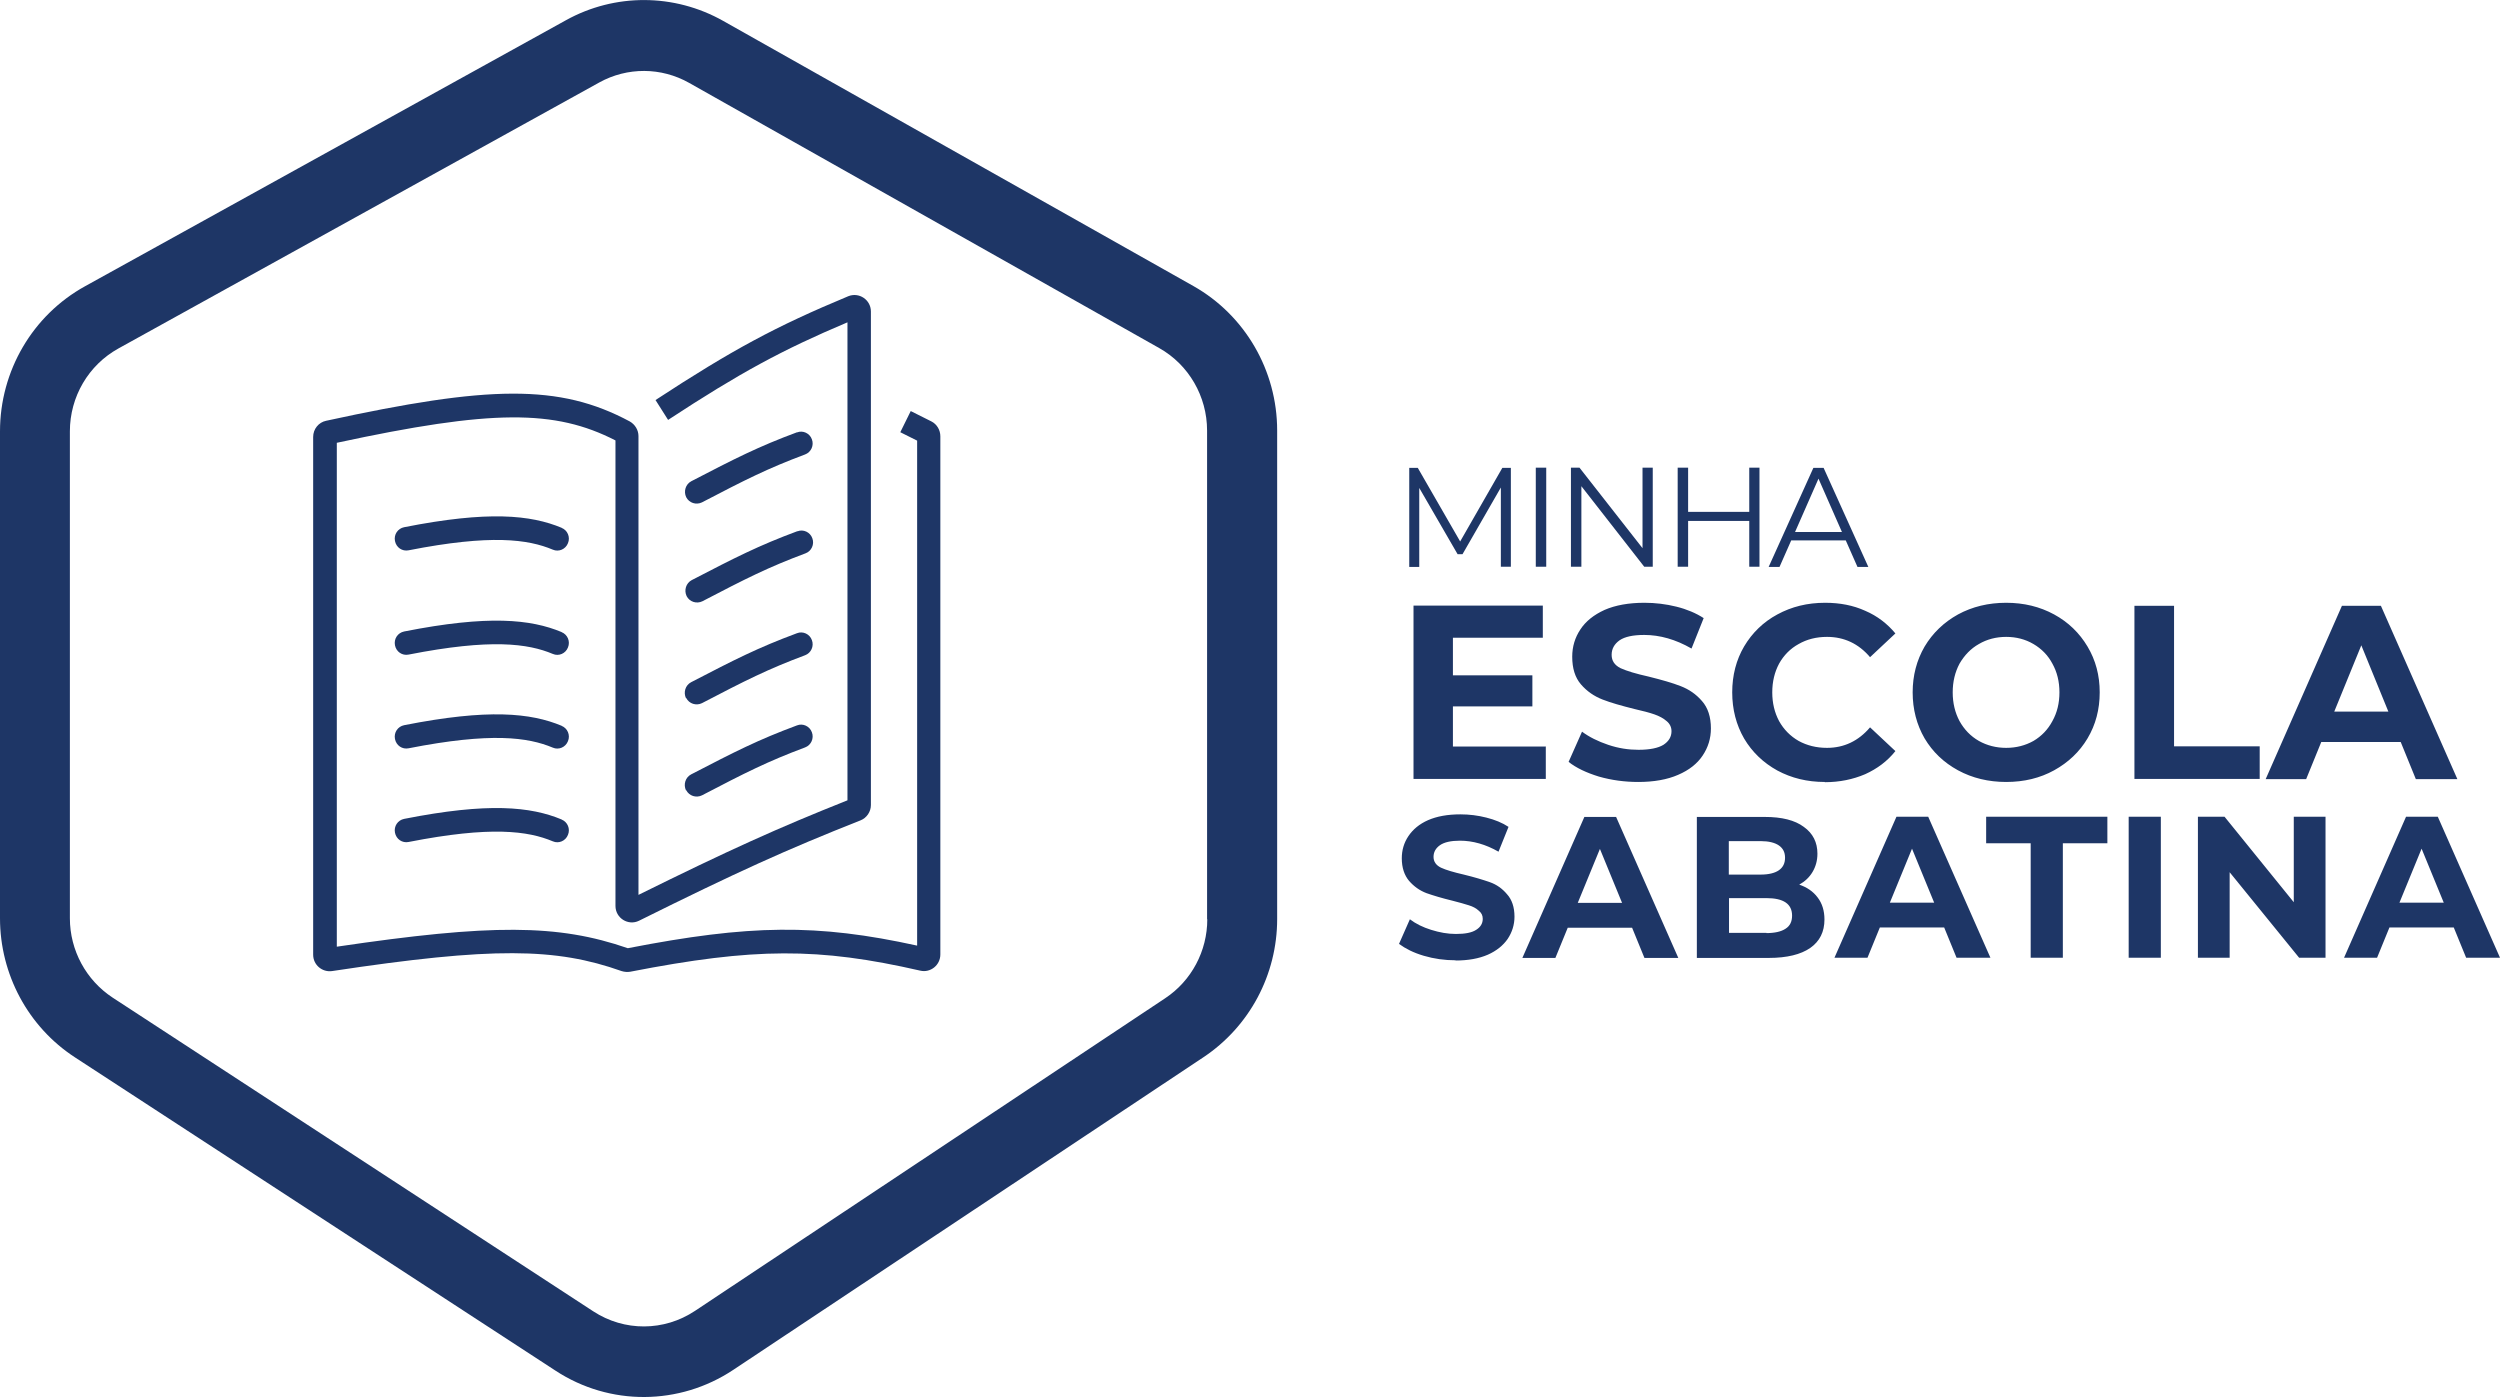 <svg width="272" height="152" viewBox="0 0 272 152" fill="none" xmlns="http://www.w3.org/2000/svg">
<g clip-path="url(#clip0_3720_1817)">
<path fill-rule="evenodd" clip-rule="evenodd" d="M129.846 31.124L78.691 2.279C73.36 -0.728 66.893 -0.752 61.562 2.208L9.248 31.147C3.546 34.295 0 40.355 0 46.932V99.901C0 106.008 3.06 111.716 8.136 115.028L60.45 149.134C66.337 152.987 73.916 152.94 79.781 149.04L130.935 115.028C135.942 111.692 138.955 106.055 138.955 99.995V46.838C138.955 40.308 135.455 34.295 129.846 31.124ZM131.353 100.018C131.353 103.471 129.637 106.713 126.763 108.615L75.608 142.628C72.248 144.859 67.936 144.883 64.552 142.675L12.261 108.545C9.364 106.642 7.603 103.401 7.603 99.901V46.932C7.603 43.174 9.619 39.721 12.887 37.912L65.201 8.973C68.261 7.282 71.946 7.305 74.983 9.02L126.114 37.865C129.336 39.674 131.33 43.127 131.33 46.838V100.018H131.353Z" fill="#1E3666"/>
<path d="M101.337 45.851L99.088 44.723L97.953 47.025L99.784 47.941V102.883C88.89 100.487 81.565 100.581 68.307 103.165C60.705 100.534 53.45 100.511 36.645 103V48.176C53.542 44.535 60.357 44.535 66.963 47.918V98.561C66.963 99.9 68.353 100.746 69.513 100.182C80.198 94.873 85.598 92.43 93.618 89.259C94.29 89.001 94.754 88.32 94.754 87.591V33.895C94.754 32.626 93.479 31.757 92.297 32.227C84.393 35.515 79.641 38.076 71.32 43.525L72.688 45.686C80.499 40.566 85.088 38.076 92.204 35.069V87.075C84.648 90.081 79.248 92.524 69.466 97.363V47.448C69.466 46.79 69.095 46.18 68.516 45.851C60.844 41.74 53.172 41.928 35.486 45.78C34.675 45.945 34.072 46.673 34.072 47.542V103.87C34.072 104.997 35.069 105.796 36.112 105.655C53.658 103 60.473 103.118 67.635 105.655C67.936 105.749 68.261 105.772 68.562 105.725C82.075 103.094 89.052 103.071 100.131 105.608C101.221 105.866 102.31 105.021 102.31 103.846V47.471C102.31 46.79 101.939 46.156 101.337 45.851Z" fill="#1E3666"/>
<path d="M61.122 57.43C57.738 56.021 53.125 55.551 43.97 57.36C43.275 57.501 42.834 58.158 42.973 58.863C43.112 59.568 43.761 60.014 44.457 59.873C53.427 58.111 57.46 58.675 60.148 59.803C60.797 60.084 61.539 59.755 61.794 59.098C62.072 58.44 61.748 57.688 61.099 57.43H61.122Z" fill="#1E3666"/>
<path d="M61.122 68.776C57.738 67.366 53.125 66.897 43.97 68.705C43.275 68.846 42.834 69.504 42.973 70.209C43.112 70.913 43.761 71.36 44.457 71.219C53.427 69.457 57.46 70.021 60.148 71.148C60.797 71.43 61.539 71.101 61.794 70.444C62.072 69.786 61.748 69.034 61.099 68.776H61.122Z" fill="#1E3666"/>
<path d="M61.122 78.971C57.738 77.562 53.125 77.092 43.97 78.901C43.275 79.042 42.834 79.699 42.973 80.404C43.112 81.109 43.761 81.555 44.457 81.414C53.427 79.652 57.46 80.216 60.148 81.344C60.797 81.625 61.539 81.297 61.794 80.639C62.072 79.981 61.748 79.23 61.099 78.971H61.122Z" fill="#1E3666"/>
<path d="M61.122 89.165C57.738 87.755 53.125 87.285 43.97 89.094C43.275 89.235 42.834 89.893 42.973 90.597C43.112 91.302 43.761 91.748 44.457 91.607C53.427 89.846 57.46 90.409 60.148 91.537C60.797 91.819 61.539 91.49 61.794 90.832C62.072 90.174 61.748 89.423 61.099 89.165H61.122Z" fill="#1E3666"/>
<path d="M86.781 57.784C82.539 59.358 80.012 60.65 75.261 63.116C74.635 63.445 74.403 64.22 74.704 64.855C75.029 65.489 75.794 65.724 76.42 65.418C81.148 62.952 83.559 61.73 87.638 60.204C88.287 59.969 88.635 59.217 88.38 58.559C88.148 57.902 87.406 57.549 86.757 57.808L86.781 57.784Z" fill="#1E3666"/>
<path d="M86.734 47.025C82.493 48.598 79.966 49.89 75.214 52.357C74.589 52.685 74.357 53.461 74.658 54.095C74.983 54.729 75.748 54.964 76.373 54.659C81.102 52.192 83.512 50.971 87.592 49.444C88.241 49.209 88.588 48.457 88.334 47.8C88.102 47.142 87.36 46.79 86.711 47.048L86.734 47.025Z" fill="#1E3666"/>
<path d="M74.658 85.97C74.983 86.604 75.748 86.839 76.373 86.534C81.102 84.067 83.512 82.846 87.592 81.319C88.241 81.084 88.588 80.332 88.334 79.675C88.102 79.017 87.36 78.665 86.711 78.923C82.469 80.497 79.943 81.789 75.191 84.255C74.565 84.584 74.334 85.359 74.635 85.993L74.658 85.97Z" fill="#1E3666"/>
<path d="M74.658 75.941C74.983 76.575 75.748 76.81 76.373 76.504C81.102 74.038 83.512 72.817 87.592 71.29C88.241 71.055 88.588 70.303 88.334 69.645C88.102 68.988 87.36 68.635 86.711 68.894C82.469 70.468 79.943 71.759 75.191 74.226C74.565 74.555 74.334 75.33 74.635 75.964L74.658 75.941Z" fill="#1E3666"/>
<path d="M200.402 57.879L197.852 52.077L195.302 57.879H200.402ZM200.819 58.795H194.885L193.61 61.684H192.428L197.296 50.902H198.408L203.276 61.684H202.094L200.819 58.795ZM191.431 50.879V61.66H190.319V56.681H183.667V61.66H182.531V50.879H183.667V55.694H190.319V50.879H191.431ZM179.819 50.879V61.66H178.892L172.054 52.899V61.66H170.918V50.879H171.846L178.706 59.641V50.879H179.819ZM167.094 50.879H168.23V61.66H167.094V50.879ZM164.382 50.879V61.66H163.293V53.04L159.121 60.298H158.587L154.415 53.087V61.684H153.326V50.902H154.253L158.866 58.912L163.455 50.902H164.382V50.879Z" fill="#1E3666"/>
<path d="M259.854 77.421L256.911 70.209L253.967 77.421H259.878H259.854ZM261.199 80.733H252.553L250.908 84.773H246.504L254.802 65.911H259.043L267.364 84.773H262.845L261.199 80.733ZM232.226 65.911H236.537V81.203H245.855V84.749H232.226V65.887V65.911ZM218.272 81.367C219.362 81.367 220.358 81.109 221.239 80.615C222.12 80.099 222.815 79.37 223.302 78.454C223.812 77.538 224.067 76.505 224.067 75.33C224.067 74.156 223.812 73.122 223.302 72.206C222.815 71.29 222.12 70.585 221.239 70.069C220.358 69.552 219.362 69.293 218.272 69.293C217.183 69.293 216.186 69.552 215.305 70.069C214.425 70.562 213.729 71.29 213.196 72.206C212.709 73.122 212.454 74.156 212.454 75.33C212.454 76.505 212.709 77.538 213.196 78.454C213.706 79.37 214.401 80.099 215.305 80.615C216.186 81.109 217.183 81.367 218.272 81.367ZM218.272 85.078C216.348 85.078 214.587 84.655 213.034 83.81C211.481 82.964 210.276 81.813 209.395 80.333C208.537 78.853 208.097 77.162 208.097 75.33C208.097 73.498 208.537 71.83 209.395 70.35C210.276 68.871 211.504 67.696 213.034 66.85C214.587 66.005 216.348 65.582 218.272 65.582C220.196 65.582 221.934 66.005 223.487 66.85C225.04 67.696 226.246 68.871 227.126 70.35C228.007 71.83 228.448 73.475 228.448 75.33C228.448 77.186 228.007 78.853 227.126 80.333C226.246 81.813 225.017 82.964 223.487 83.81C221.958 84.655 220.219 85.078 218.272 85.078ZM198.524 85.078C196.623 85.078 194.908 84.655 193.378 83.833C191.849 82.988 190.643 81.837 189.763 80.357C188.905 78.877 188.465 77.186 188.465 75.33C188.465 73.475 188.905 71.783 189.763 70.327C190.643 68.847 191.849 67.673 193.378 66.85C194.931 66.005 196.647 65.582 198.57 65.582C200.193 65.582 201.63 65.864 202.928 66.451C204.249 67.015 205.339 67.861 206.219 68.918L203.461 71.501C202.209 70.022 200.633 69.293 198.779 69.293C197.62 69.293 196.6 69.552 195.696 70.069C194.792 70.562 194.074 71.29 193.564 72.206C193.077 73.122 192.822 74.156 192.822 75.33C192.822 76.505 193.077 77.538 193.564 78.454C194.074 79.37 194.792 80.099 195.696 80.615C196.6 81.109 197.62 81.367 198.779 81.367C200.633 81.367 202.209 80.615 203.461 79.135L206.219 81.719C205.339 82.823 204.226 83.645 202.928 84.233C201.607 84.796 200.147 85.102 198.547 85.102L198.524 85.078ZM178.243 85.078C176.783 85.078 175.346 84.89 173.955 84.491C172.587 84.068 171.498 83.551 170.664 82.894L172.124 79.605C172.912 80.192 173.862 80.662 174.975 81.038C176.087 81.414 177.177 81.578 178.266 81.578C179.495 81.578 180.399 81.39 180.978 81.038C181.557 80.662 181.859 80.169 181.859 79.558C181.859 79.112 181.673 78.736 181.326 78.454C180.978 78.149 180.538 77.914 180.004 77.726C179.471 77.538 178.753 77.35 177.826 77.139C176.412 76.787 175.253 76.458 174.349 76.105C173.445 75.753 172.657 75.213 172.008 74.461C171.359 73.709 171.058 72.699 171.058 71.454C171.058 70.35 171.359 69.364 171.938 68.495C172.518 67.602 173.399 66.897 174.581 66.357C175.763 65.84 177.223 65.582 178.915 65.582C180.097 65.582 181.256 65.723 182.392 66.005C183.528 66.287 184.524 66.71 185.359 67.25L184.038 70.562C182.322 69.575 180.607 69.082 178.892 69.082C177.687 69.082 176.783 69.27 176.203 69.669C175.647 70.069 175.346 70.585 175.346 71.243C175.346 71.901 175.67 72.371 176.319 72.699C176.991 73.005 178.011 73.31 179.379 73.615C180.793 73.968 181.951 74.297 182.855 74.649C183.759 75.001 184.524 75.518 185.173 76.27C185.822 76.998 186.147 78.008 186.147 79.253C186.147 80.333 185.845 81.32 185.243 82.213C184.663 83.082 183.783 83.786 182.577 84.303C181.395 84.82 179.935 85.078 178.243 85.078ZM168.183 81.249V84.749H153.79V65.887H167.859V69.387H158.078V73.475H166.723V76.857H158.078V81.226H168.207L168.183 81.249Z" fill="#1E3666"/>
<path d="M265.881 98.209L263.47 92.336L261.06 98.209H265.858H265.881ZM266.993 100.91H259.97L258.626 104.199H255.033L261.778 88.86H265.232L272 104.199H268.315L266.97 100.91H266.993ZM253.017 88.86V104.199H250.143L242.586 94.897V104.199H239.133V88.86H242.03L249.563 98.162V88.86H253.017ZM231.6 88.86H235.1V104.199H231.6V88.86ZM220.938 91.749H216.093V88.86H229.282V91.749H224.438V104.199H220.938V91.749ZM210.438 98.209L208.027 92.336L205.617 98.209H210.415H210.438ZM211.55 100.91H204.527L203.183 104.199H199.59L206.335 88.86H209.789L216.557 104.199H212.872L211.527 100.91H211.55ZM192.173 101.521C193.1 101.521 193.796 101.356 194.259 101.051C194.746 100.746 194.978 100.276 194.978 99.618C194.978 98.35 194.051 97.715 192.196 97.715H188.117V101.497H192.196L192.173 101.521ZM188.094 91.538V95.155H191.571C192.428 95.155 193.1 94.991 193.541 94.685C193.981 94.38 194.213 93.934 194.213 93.323C194.213 92.712 193.981 92.289 193.541 91.984C193.1 91.679 192.428 91.514 191.571 91.514H188.094V91.538ZM195.719 96.236C196.577 96.517 197.272 96.987 197.759 97.645C198.246 98.279 198.501 99.078 198.501 100.041C198.501 101.38 197.991 102.413 196.948 103.142C195.928 103.846 194.421 104.222 192.451 104.222H184.617V88.883H192.011C193.865 88.883 195.279 89.236 196.253 89.964C197.249 90.669 197.736 91.655 197.736 92.877C197.736 93.628 197.551 94.286 197.203 94.873C196.855 95.46 196.368 95.907 195.743 96.259L195.719 96.236ZM176.481 98.232L174.071 92.36L171.66 98.232H176.458H176.481ZM177.594 100.934H170.571L169.226 104.222H165.634L172.379 88.883H175.832L182.6 104.222H178.915L177.571 100.934H177.594ZM158.379 104.48C157.174 104.48 156.015 104.316 154.902 103.987C153.79 103.658 152.909 103.212 152.213 102.695L153.395 100.017C154.044 100.511 154.809 100.887 155.713 101.168C156.617 101.45 157.498 101.615 158.402 101.615C159.399 101.615 160.14 101.474 160.604 101.168C161.091 100.863 161.323 100.464 161.323 99.97C161.323 99.595 161.183 99.313 160.882 99.078C160.604 98.82 160.256 98.632 159.793 98.491C159.352 98.35 158.773 98.185 158.031 97.997C156.872 97.716 155.945 97.434 155.203 97.175C154.462 96.893 153.836 96.447 153.303 95.836C152.793 95.226 152.515 94.403 152.515 93.393C152.515 92.501 152.746 91.702 153.233 90.974C153.72 90.246 154.415 89.659 155.366 89.236C156.339 88.813 157.498 88.602 158.889 88.602C159.862 88.602 160.789 88.719 161.717 88.954C162.644 89.189 163.455 89.518 164.127 89.964L163.038 92.665C161.647 91.867 160.233 91.467 158.842 91.467C157.869 91.467 157.127 91.632 156.664 91.96C156.2 92.289 155.968 92.712 155.968 93.229C155.968 93.746 156.246 94.145 156.78 94.403C157.336 94.662 158.147 94.897 159.26 95.155C160.419 95.437 161.346 95.719 162.087 95.977C162.829 96.236 163.455 96.682 163.965 97.293C164.498 97.88 164.776 98.702 164.776 99.736C164.776 100.605 164.521 101.427 164.034 102.155C163.548 102.86 162.829 103.447 161.879 103.87C160.905 104.292 159.746 104.504 158.356 104.504L158.379 104.48Z" fill="#1E3666"/>
</g>
<defs>
<clipPath id="clip0_3720_1817">
<rect width="272" height="152" fill="white"/>
</clipPath>
</defs>
</svg>
